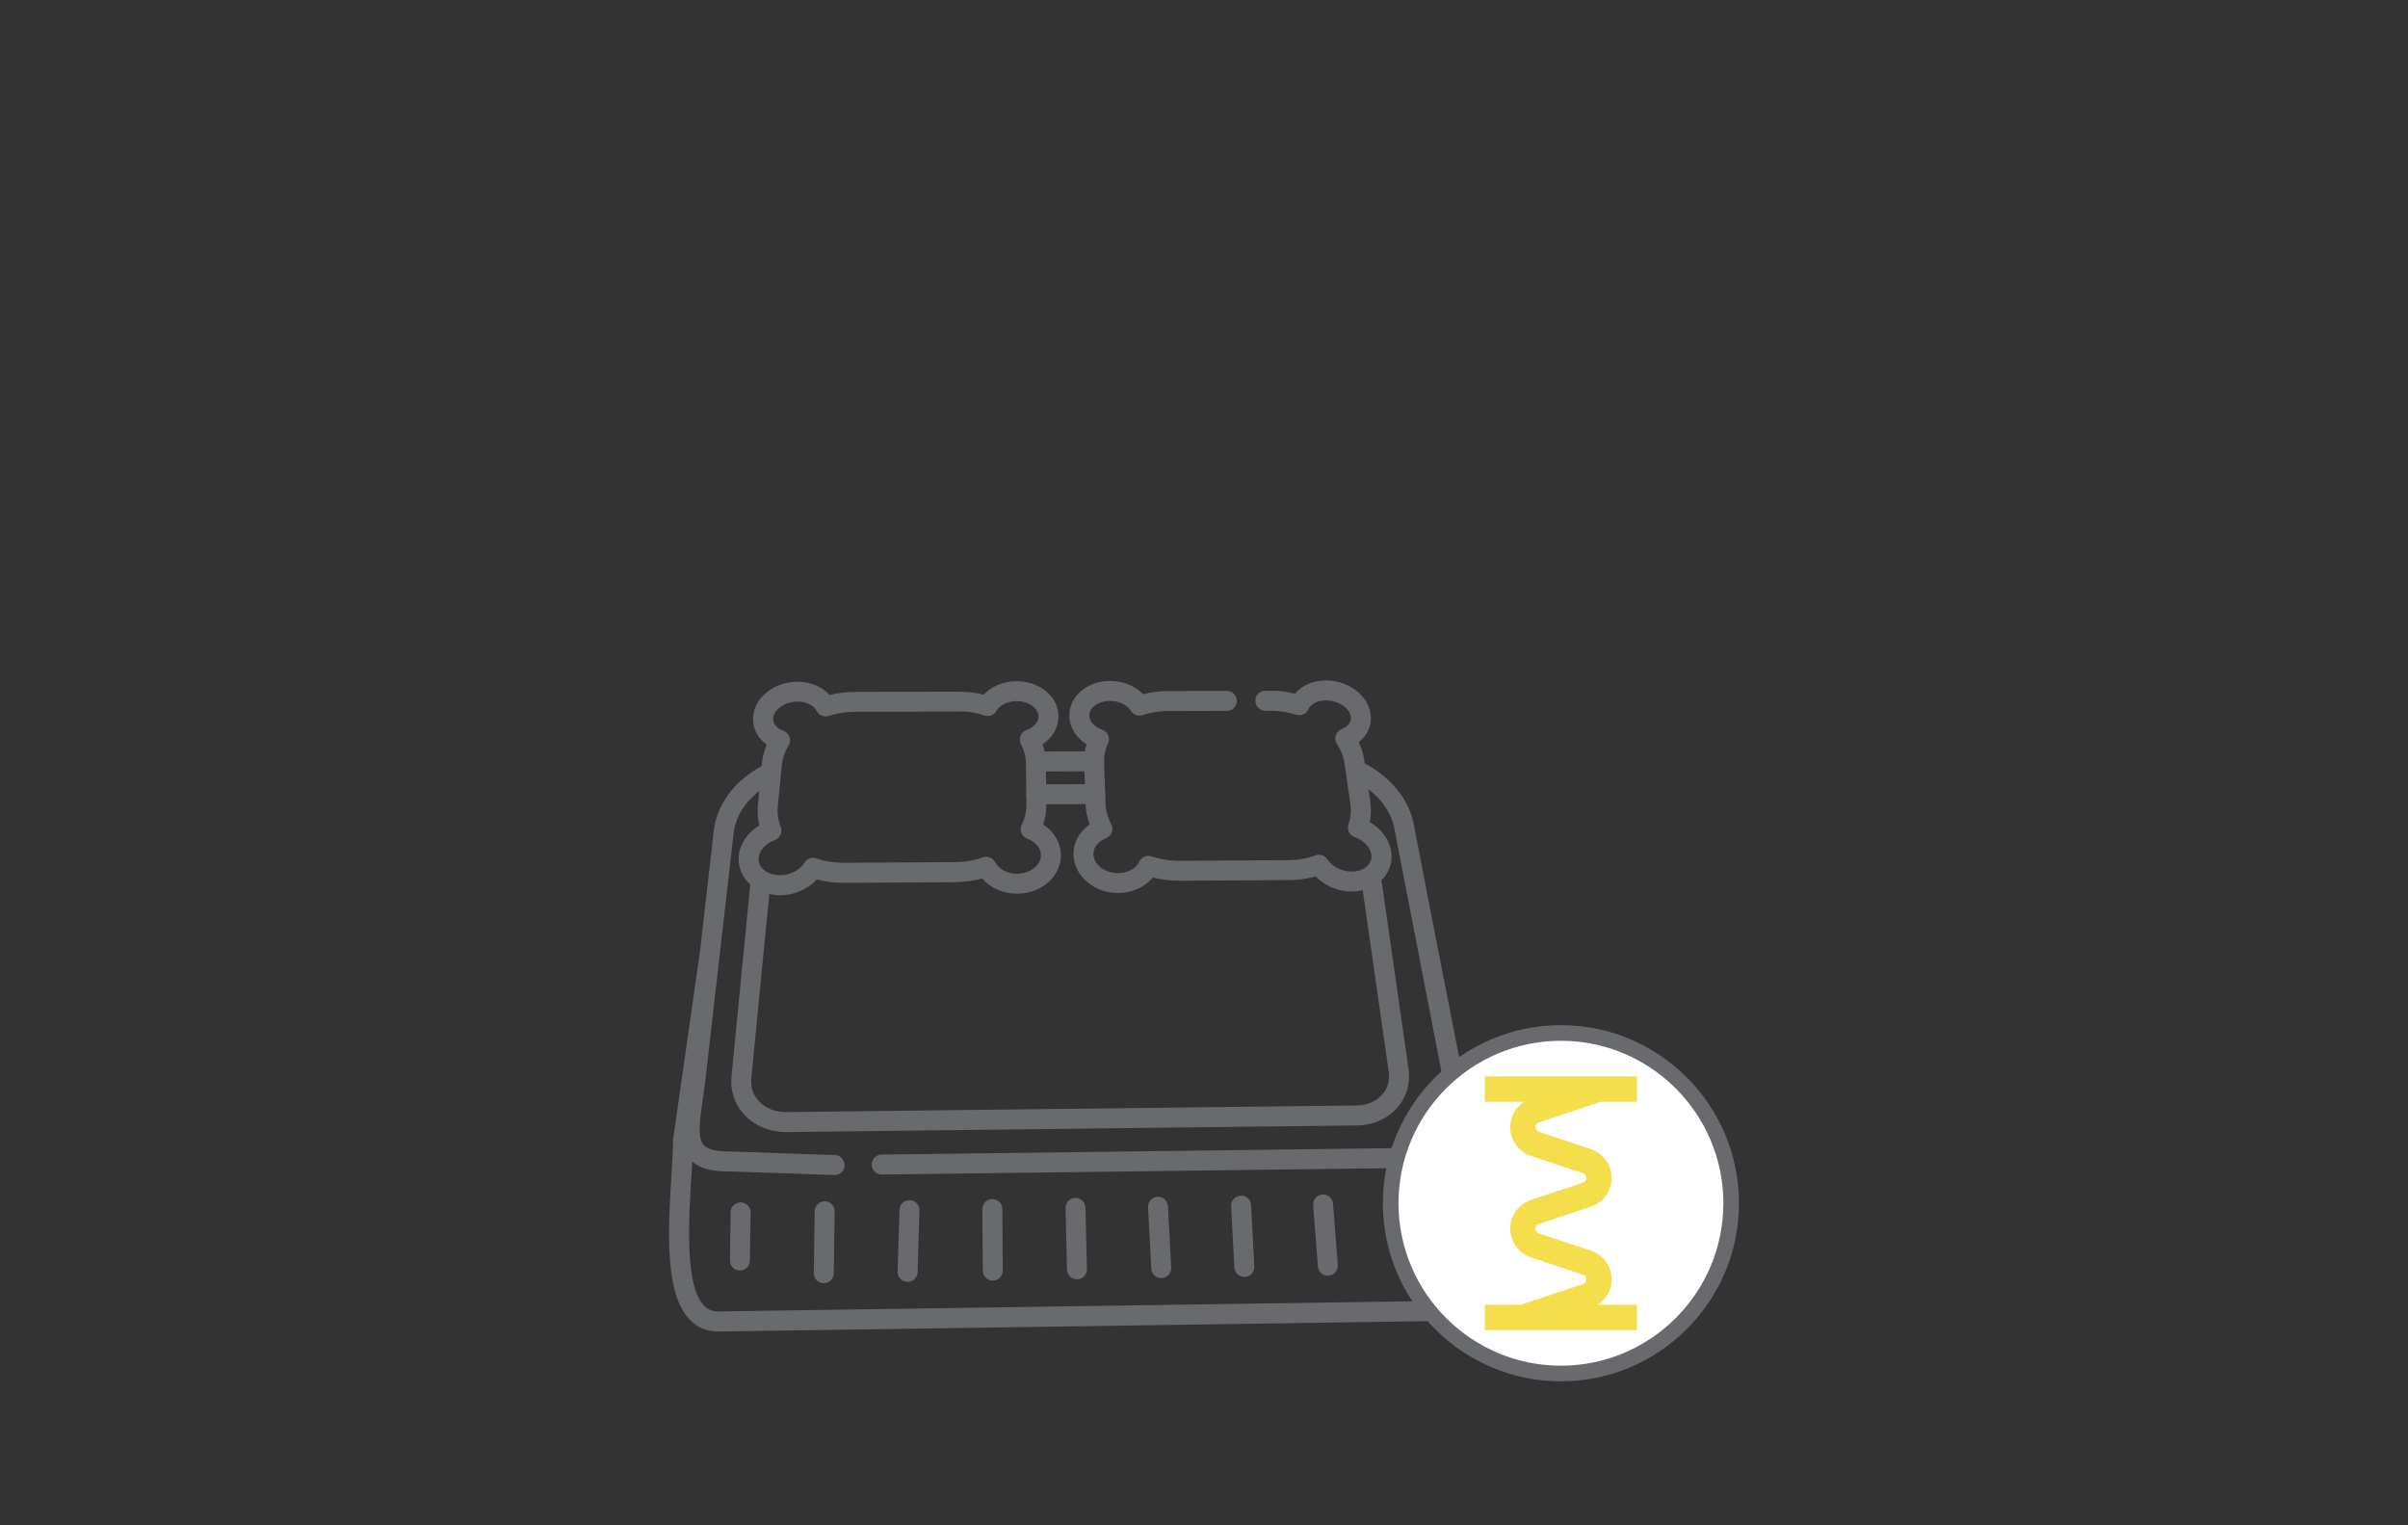 <svg viewBox="0 0 750 475" xmlns="http://www.w3.org/2000/svg" data-name="Layer 1" id="Layer_1">
  <rect x="0" y="0" width="750" height="475" fill="#333333" stroke="none"/>
  <defs>
    <style>
      .cls-1 {
        fill: #fff;
      }

      .cls-2 {
        fill: none;
      }

      .cls-3 {
        fill: #696a6d;
      }

      .cls-4 {
        fill: #f4de4c;
      }
    </style>
  </defs>
  <g id="path1573">
    <path d="M256.58,399.61h-.04c-1.72-.02-3.09-1.44-3.07-3.15l.27-19.31c.02-1.72,1.38-2.98,3.15-3.07,1.72.02,3.09,1.44,3.07,3.15l-.27,19.31c-.02,1.7-1.41,3.07-3.11,3.07Z" class="cls-3"></path>
  </g>
  <g id="path1577">
    <path d="M309.21,398.8c-1.71,0-3.1-1.38-3.11-3.09l-.13-19.18c-.01-1.72,1.37-3.12,3.09-3.13h.02c1.71,0,3.1,1.38,3.11,3.09l.13,19.18c.01,1.72-1.37,3.12-3.09,3.13h-.02Z" class="cls-3"></path>
  </g>
  <g id="path1581">
    <path d="M282.69,399.19s-.06,0-.1,0c-1.71-.05-3.06-1.48-3.01-3.2l.58-19.23c.05-1.72,1.52-3.09,3.2-3.01,1.71.05,3.06,1.48,3.01,3.2l-.58,19.23c-.05,1.68-1.43,3.01-3.1,3.01Z" class="cls-3"></path>
  </g>
  <g id="path1585">
    <path d="M335.43,398.4c-1.68,0-3.07-1.34-3.11-3.04l-.45-19.14c-.04-1.71,1.32-3.14,3.03-3.18.02,0,.05,0,.07,0,1.68,0,3.07,1.34,3.11,3.04l.45,19.14c.04,1.71-1.32,3.14-3.03,3.18-.02,0-.05,0-.07,0Z" class="cls-3"></path>
  </g>
  <g id="path1589">
    <path d="M361.68,398.01c-1.64,0-3.01-1.29-3.1-2.95l-1-19.1c-.09-1.71,1.23-3.18,2.94-3.26,1.67-.1,3.18,1.23,3.26,2.94l1,19.1c.09,1.71-1.23,3.18-2.94,3.26-.05,0-.11,0-.16,0Z" class="cls-3"></path>
  </g>
  <g id="path1593">
    <path d="M387.56,397.64c-1.64,0-3.01-1.29-3.1-2.94l-1.01-19.09c-.09-1.71,1.22-3.18,2.94-3.27,1.81-.11,3.18,1.23,3.27,2.94l1.01,19.09c.09,1.71-1.22,3.18-2.94,3.27-.06,0-.11,0-.17,0Z" class="cls-3"></path>
  </g>
  <g id="path1597">
    <path d="M413.58,397.26c-1.61,0-2.97-1.24-3.1-2.87l-1.49-19.07c-.13-1.71,1.15-3.21,2.86-3.34,1.69-.12,3.21,1.15,3.34,2.86l1.49,19.07c.13,1.71-1.15,3.21-2.86,3.34-.08,0-.16,0-.24,0Z" class="cls-3"></path>
  </g>
  <g id="path1601">
    <path d="M438.58,392.61c-1.65,0-3.02-1.3-3.1-2.96l-.7-14.8c-.08-1.71,1.25-3.17,2.96-3.25,1.71,0,3.17,1.25,3.25,2.96l.7,14.8c.08,1.71-1.25,3.17-2.96,3.25-.05,0-.1,0-.15,0Z"></path>
  </g>
  <g id="path1605">
    <path d="M230.45,395.65h-.05c-1.71-.03-3.09-1.44-3.06-3.15l.22-15.01c.02-1.7,1.41-3.06,3.11-3.06h.05c1.71.03,3.09,1.44,3.06,3.15l-.22,15.01c-.02,1.7-1.41,3.06-3.11,3.06Z" class="cls-3"></path>
  </g>
  <g id="path1609">
    <path d="M322.76,250.47c-1.71,0-3.1-1.38-3.11-3.09,0-1.72,1.38-3.12,3.09-3.12l18.35-.08h.02c1.71,0,3.1,1.38,3.11,3.09,0,1.72-1.38,3.12-3.09,3.12l-18.35.08h-.02Z" class="cls-3"></path>
  </g>
  <g id="path1625">
    <path d="M423.69,254.64h0" class="cls-2"></path>
  </g>
  <g id="path1629">
    <path d="M322.63,240.25c-1.71,0-3.1-1.39-3.11-3.1,0-1.72,1.38-3.11,3.1-3.12l18.13-.07h.01c1.71,0,3.1,1.39,3.11,3.1,0,1.72-1.38,3.12-3.1,3.12l-18.13.07h-.01Z" class="cls-3"></path>
  </g>
  <path d="M460.18,358.32l-12.64-64.42-7.06-36.43c-1.3-8.11-7.03-15.35-15.42-19.72l-.12-.85c-.28-1.98-.86-3.92-1.73-5.78,2.76-2.17,4.18-5.43,3.67-8.86-.87-5.81-6.96-10.36-13.88-10.36h-.04c-3.95,0-7.49,1.56-9.66,4.11-2.54-.6-5.07-1.01-7.76-.89h-1.45c-1.72,0-3.11,1.4-3.1,3.12,0,1.71,1.39,3.1,3.11,3.1h1.45s.04,0,.05,0c2.77,0,5.51.42,8.15,1.24,1.52.47,3.14-.27,3.77-1.73.71-1.63,2.9-2.73,5.45-2.73h.02c3.78,0,7.32,2.31,7.73,5.06.29,1.95-1.27,3.28-2.82,3.87-.88.33-1.56,1.05-1.85,1.95-.29.89-.16,1.87.35,2.66,1.27,1.95,2.07,4.01,2.38,6.13l1.8,12.57c.31,2.18.12,4.32-.59,6.35-.27.78-.22,1.63.14,2.38s1,1.31,1.78,1.58c2.78.97,4.87,3.14,5.21,5.4.23,1.53-.38,2.63-.94,3.28-1.11,1.3-2.99,2.06-5.15,2.07h-.06c-3.03,0-6.06-1.53-7.54-3.81-.8-1.22-2.34-1.73-3.69-1.22-2.58.96-5.38,1.45-8.33,1.47l-34.03.21c-2.91,0-5.93-.45-8.73-1.39-1.49-.51-3.13.19-3.8,1.63-1.01,2.16-3.59,3.57-6.57,3.58-4.13.06-7.63-2.64-7.73-5.83-.06-2.11,1.48-4.08,3.92-5.01.83-.32,1.49-.98,1.8-1.81s.26-1.76-.16-2.55c-1.11-2.09-1.71-4.28-1.79-6.5l-.45-12.65c-.08-2.08.34-4.1,1.24-6,.37-.79.4-1.71.06-2.53-.34-.81-1.01-1.44-1.84-1.73-2.38-.83-4.02-2.6-4.07-4.4-.03-1.17.58-2.06,1.1-2.6,1.21-1.25,3.21-2,5.35-2.01h.02c2.75,0,5.37,1.25,6.52,3.11.76,1.23,2.27,1.78,3.63,1.31,2.5-.83,5.17-1.26,7.95-1.26l18.3-.05c1.71,0,3.1-1.4,3.1-3.12,0-1.71-1.39-3.1-3.11-3.1h0l-18.3.05c-2.67,0-5.29.33-7.79.97-2.5-2.59-6.25-4.12-10.29-4.12h-.04c-3.84,0-7.41,1.43-9.8,3.9-1.92,1.98-2.93,4.51-2.85,7.11.1,3.48,2.13,6.67,5.36,8.7-.57,1.94-.82,3.95-.74,6l.45,12.64c.08,2.16.49,4.29,1.25,6.35-3.23,2.23-5.13,5.71-5.01,9.48.19,6.56,6.41,11.86,13.87,11.86h.11c4.33-.03,8.28-1.87,10.7-4.84,2.73.7,5.58.99,8.4,1.02l34.03-.21c2.88-.02,5.66-.41,8.3-1.15,2.8,2.92,6.96,4.72,11.22,4.72h.1c1.16,0,2.26-.18,3.33-.44l8.12,56.63c.37,2.58-.33,5.05-1.97,6.96-1.85,2.17-4.78,3.43-8.02,3.46l-177.64,2.07c-.05,0-.11,0-.16,0-3.35,0-6.42-1.25-8.43-3.44-1.76-1.92-2.59-4.4-2.33-7.01l5.61-57.47c1.07.24,2.18.39,3.32.39h.1c4.39-.03,8.61-1.91,11.36-4.93,2.73.73,5.51,1.09,8.53,1.07l34.53-.21c2.89-.02,5.73-.4,8.47-1.14,2.53,2.94,6.53,4.74,10.85,4.74h.1c3.96-.02,7.71-1.55,10.28-4.18,2.16-2.22,3.33-5.05,3.28-7.97-.07-3.77-2.14-7.22-5.48-9.39.66-2.08.99-4.23.96-6.41l-.15-12.66c-.03-2.04-.37-4.03-1.02-5.95,3.13-2.08,5-5.3,4.94-8.79-.1-6.08-5.82-10.82-13.02-10.82h-.04c-4.08,0-7.79,1.57-10.22,4.17-2.52-.62-5.13-.93-7.8-.93h-.07l-32.19.08c-2.69,0-5.35.33-7.94.96-2.29-2.57-5.94-4.13-9.96-4.13h-.03c-7.13.02-13.2,4.7-13.81,10.65-.37,3.54,1.23,6.79,4.2,8.92-.8,1.91-1.31,3.88-1.5,5.9l-.08.8c-8.41,4.52-13.96,11.93-14.9,20.19l-4.27,37.32-8.4,58.76c-.02.14-.03.28-.03.42-.02,3.04-.26,6.99-.51,11.17-.98,16.15-2.2,36.25,5.65,44.47,2.38,2.49,5.38,3.75,8.93,3.75h.24l223.64-3.28c4.39-.15,7.96-1.85,10.58-5.06,8.35-10.21,4.56-32.92,2.04-47.95ZM248.42,218.48h.02c2.68,0,5.04,1.15,5.88,2.87.68,1.39,2.26,2.06,3.74,1.6,2.67-.85,5.47-1.29,8.3-1.29l32.19-.08c2.86-.14,5.54.41,8.1,1.24,1.41.46,2.93-.14,3.66-1.42,1.04-1.83,3.58-3.06,6.32-3.07h.02c3.65,0,6.76,2.15,6.81,4.71.03,1.78-1.45,3.47-3.77,4.31-.84.3-1.51.96-1.84,1.8-.33.83-.27,1.77.14,2.57,1,1.91,1.52,3.95,1.55,6.04l.15,12.66c.02,2.22-.47,4.4-1.48,6.48-.38.79-.41,1.71-.08,2.52.33.82.99,1.45,1.82,1.75,2.55.93,4.22,2.92,4.26,5.08.03,1.61-.8,2.8-1.5,3.52-1.42,1.45-3.56,2.29-5.87,2.31-2.96.09-5.75-1.39-6.89-3.6-.72-1.38-2.34-2.01-3.79-1.5-2.79.98-5.73,1.48-8.74,1.5l-34.53.21c-2.99,0-5.94-.45-8.63-1.39-1.39-.48-2.92.07-3.68,1.33-1.41,2.32-4.46,3.9-7.58,3.92h-.06c-2.27,0-4.27-.78-5.51-2.14-.61-.67-1.29-1.79-1.13-3.35.24-2.3,2.22-4.45,5.04-5.47.79-.29,1.44-.88,1.78-1.65.34-.77.36-1.65.05-2.43-.83-2.06-1.14-4.22-.92-6.44l1.25-12.74c.21-2.13.92-4.21,2.13-6.19.48-.8.58-1.77.28-2.65-.31-.88-1-1.57-1.87-1.89-1.7-.62-3.44-2.01-3.23-4.05.29-2.74,3.79-5.06,7.64-5.07ZM453.33,402.34c-1.49,1.81-3.39,2.7-5.92,2.78l-223.58,3.28s-.09,0-.14,0c-1.83,0-3.25-.58-4.44-1.83-5.98-6.25-4.75-26.44-3.94-39.79.11-1.74.2-3.43.29-5.05,2.56,2.16,6.29,3.18,11.52,3.05l32.74,1.14s.07,0,.11,0c1.67,0,3.05-1.32,3.1-3,.06-1.71-1.28-3.15-3-3.21l-32.88-1.14c-4.03.09-6.81-.63-8.04-2.03-2-2.29-1.2-7.76-.28-14.09.3-2.03.61-4.16.86-6.38l8.77-76.63c.57-4.98,3.45-9.62,7.97-13.09l-.4,4.13c-.22,2.23-.07,4.43.44,6.57-3.59,2.15-6.01,5.62-6.39,9.39-.31,2.99.65,5.9,2.71,8.16.25.28.57.49.85.74l-5.85,59.92c-.43,4.39.97,8.58,3.94,11.82,3.19,3.47,7.92,5.46,13.01,5.46h.23l177.64-2.07c5.03-.06,9.65-2.11,12.67-5.63,2.82-3.29,4.03-7.51,3.4-11.89l-8.45-58.93c.22-.21.48-.39.67-.62,1.98-2.31,2.82-5.23,2.37-8.24-.55-3.7-3.07-7.08-6.66-9.14.41-2.13.45-4.32.13-6.53l-.53-3.7c4.42,3.38,7.36,7.88,8.15,12.78l7.04,36.35h0s.02.09.02.09l10.11,52.2c.46,2.85.09,4.93-1.11,6.35-3.3,3.9-13.26,3.98-22.89,4.06l-152.99,1.92c-1.72.02-3.09,1.43-3.07,3.15.02,1.7,1.41,3.07,3.11,3.07h.04l149.68-1.88,3.28-.03c10.73-.08,20.83-.23,26.35-5.13l.11.66c2.04,12.22,5.85,34.96-.72,42.99Z" class="cls-3"></path>
  <g>
    <circle r="53.02" cy="374.7" cx="486.17" class="cls-1"></circle>
    <path d="M486.17,430.16c-30.58,0-55.46-24.88-55.46-55.46s24.88-55.46,55.46-55.46,55.46,24.88,55.46,55.46-24.88,55.46-55.46,55.46ZM486.17,324.11c-27.89,0-50.59,22.69-50.59,50.59s22.69,50.59,50.59,50.59,50.59-22.69,50.59-50.59-22.69-50.59-50.59-50.59Z" class="cls-3"></path>
  </g>
  <path d="M462.46,343.1h12.25c-4.37,2.81-5.64,8.63-2.83,13,1.16,1.81,2.91,3.17,4.95,3.85l16.2,5.4c.8.27,1.24,1.14.97,1.94-.15.46-.51.82-.97.97l-16.2,5.4c-4.94,1.65-7.61,6.99-5.96,11.94.94,2.81,3.15,5.02,5.96,5.96l16.2,5.4c.8.27,1.24,1.14.97,1.94-.15.46-.51.82-.97.97l-19.36,6.45h-11.21v7.9h47.4v-7.9h-12.23c4.37-2.81,5.64-8.63,2.83-13-1.16-1.81-2.91-3.17-4.95-3.85l-16.2-5.4c-.8-.27-1.24-1.14-.97-1.94.15-.46.51-.82.97-.97l16.2-5.4c4.94-1.65,7.61-6.99,5.96-11.94-.94-2.81-3.15-5.02-5.96-5.96l-16.2-5.4c-.8-.27-1.24-1.14-.97-1.94.15-.46.51-.82.97-.97l19.34-6.45h11.21v-7.9h-47.4v7.9Z" class="cls-4"></path>
</svg>